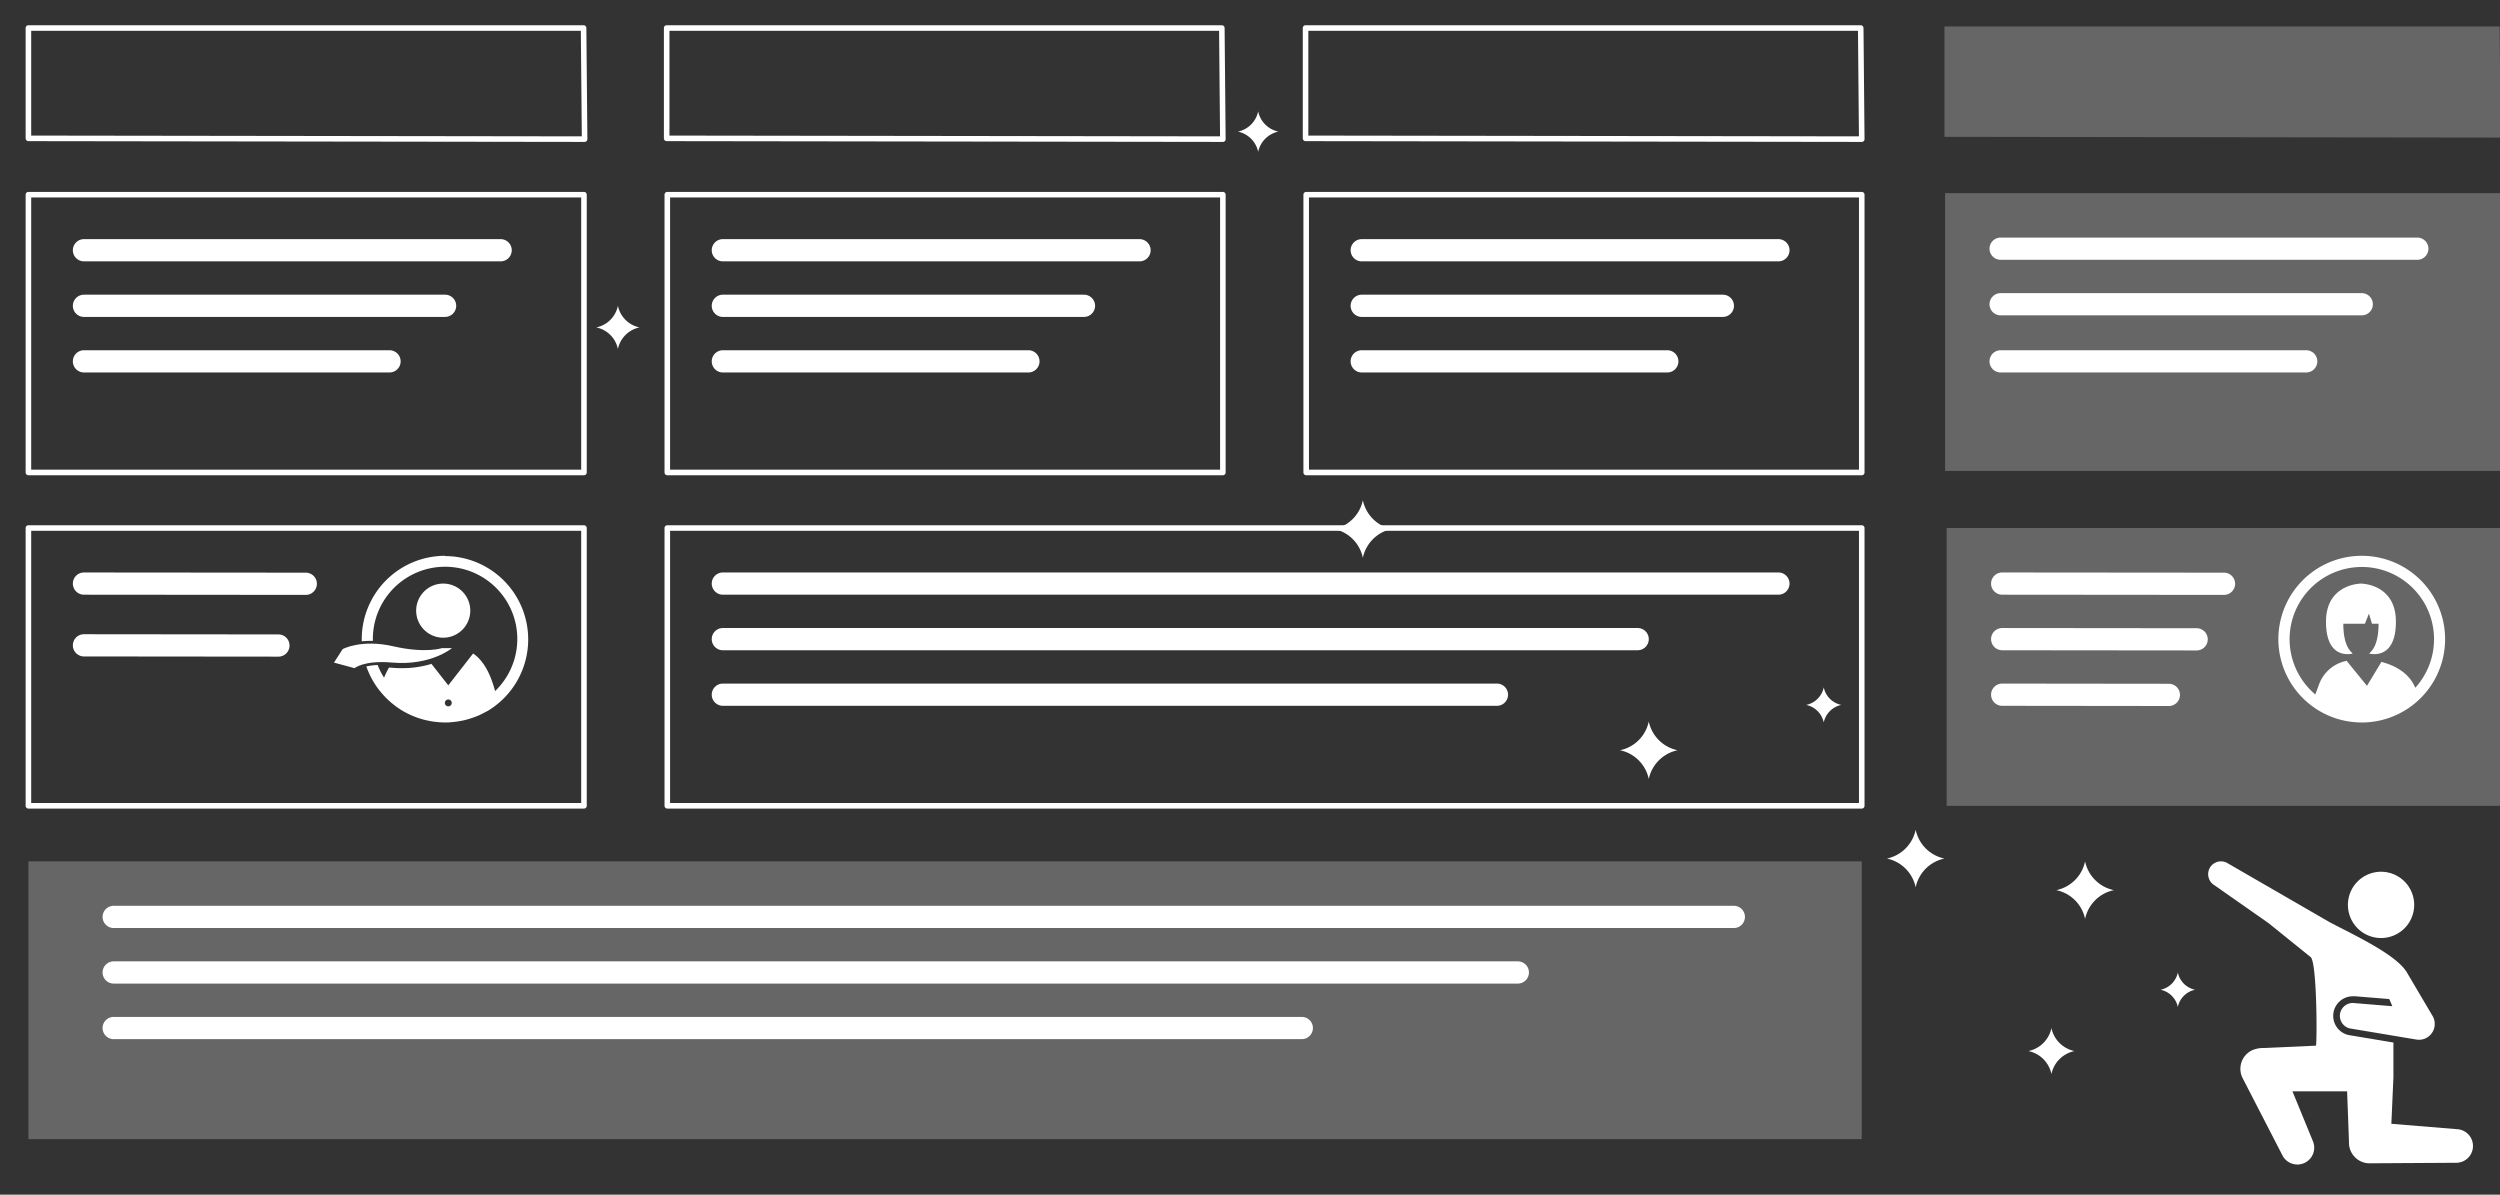 <svg xmlns="http://www.w3.org/2000/svg" viewBox="0 0 900 430.09"><rect x="0" y="0" width="900" height="430.09" fill="#333333" stroke="none"/><path d="M210.46,51.09h0L10.23,50.81a1,1,0,0,1-1-1V10.09a1,1,0,0,1,1-1H210.09a1,1,0,0,1,1,1l.37,40a1,1,0,0,1-1,1ZM11.23,48.81l198.22.28-.35-38H11.23Z" fill="#fff"/><path d="M210.23,171.09h-200a1,1,0,0,1-1-1v-100a1,1,0,0,1,1-1h200a1,1,0,0,1,1,1v100A1,1,0,0,1,210.23,171.09Zm-199-2h198v-98h-198Z" fill="#fff"/><path d="M440.23,51.09h0L240,50.81a1,1,0,0,1-1-1V10.09a1,1,0,0,1,1-1H439.86a1,1,0,0,1,1,1l.37,40a1,1,0,0,1-.29.72A1,1,0,0,1,440.23,51.09ZM241,48.81l198.22.28-.35-38H241Z" fill="#fff"/><path d="M670.23,51.09h0L470,50.81a1,1,0,0,1-1-1V10.09a1,1,0,0,1,1-1H669.86a1,1,0,0,1,1,1l.37,40a1,1,0,0,1-.29.72A1,1,0,0,1,670.23,51.09ZM471,48.81l198.22.28-.35-38H471Z" fill="#fff"/><path d="M440.23,171.09h-200a1,1,0,0,1-1-1v-100a1,1,0,0,1,1-1h200a1,1,0,0,1,1,1v100A1,1,0,0,1,440.23,171.09Zm-199-2h198v-98h-198Z" fill="#fff"/><path d="M670.23,171.09h-200a1,1,0,0,1-1-1v-100a1,1,0,0,1,1-1h200a1,1,0,0,1,1,1v100A1,1,0,0,1,670.23,171.09Zm-199-2h198v-98h-198Z" fill="#fff"/><path d="M210.23,291.09h-200a1,1,0,0,1-1-1v-100a1,1,0,0,1,1-1h200a1,1,0,0,1,1,1v100A1,1,0,0,1,210.23,291.09Zm-199-2h198v-98h-198Z" fill="#fff"/><path d="M110.08,214.16h0l-79.85-.07a4,4,0,1,1,0-8h0l79.85.07a4,4,0,0,1,0,8Z" fill="#fff"/><path d="M100.23,236.39h0l-70-.07a4,4,0,0,1,0-8h0l70,.07a4,4,0,0,1,0,8Z" fill="#fff"/><path d="M159.56,229.57a9.74,9.74,0,1,0-9.74-9.74A9.74,9.74,0,0,0,159.56,229.57Z" fill="#fff"/><path d="M141.14,238.52c13.91,1.23,21.58-5.19,21.58-5.19h-3.63s-5.94,2-17.49-.66-18.23,1-18.23,1l-3.14,4.87,7.43,2S131,237.62,141.14,238.52Z" fill="#fff"/><path d="M161.39,251.81a1.24,1.24,0,1,0,1.24,1.24A1.25,1.25,0,0,0,161.39,251.81Z" fill="none"/><path d="M160.23,200.09a30,30,0,0,0-30,30c0,.26,0,.52,0,.78a31,31,0,0,1,3.18-.16l.82,0c0-.22,0-.43,0-.65a26,26,0,1,1,44,18.73c-1-3.72-2.52-7.92-5.1-10.95a12.88,12.88,0,0,0-2.81-2.58l-8.94,11.46L155.33,239a36.43,36.43,0,0,1-10.68,1.54h0c-1.21,0-2.44-.05-3.67-.16l-.94-.06a32.89,32.89,0,0,0-1.78,3.64,26.37,26.37,0,0,1-2.31-4.56,24.09,24.09,0,0,0-4.07.51,30,30,0,0,0,4.78,8.72v0c.11.15.24.28.36.42.34.42.7.84,1.06,1.24l.61.65q.57.59,1.17,1.14l.65.59c.43.38.88.74,1.33,1.09l.61.48c.61.45,1.23.87,1.88,1.28l.15.1h0l.35.21h0c.5.3,1,.58,1.53.85l.48.24c.54.27,1.09.53,1.65.77.25.11.51.2.77.3.42.17.84.33,1.26.47l.87.28c.41.13.83.25,1.25.36s.59.15.89.21.87.19,1.31.27c.29.05.58.11.88.15.49.08,1,.13,1.48.18l.75.08c.75.06,1.51.09,2.27.09h0c.79,0,1.57,0,2.34-.1h0a29.9,29.9,0,0,0,8.9-2.08l.05,0c.68-.28,1.36-.58,2-.91l0,0c.65-.32,1.28-.67,1.89-1l.07,0c.61-.36,1.21-.75,1.79-1.15l.16-.12a30,30,0,0,0-17.26-54.53Zm1.16,54.2a1.24,1.24,0,1,1,1.24-1.24A1.25,1.25,0,0,1,161.39,254.29Z" fill="#fff"/><path d="M180.23,94.09h-150a4,4,0,0,1,0-8h150a4,4,0,0,1,0,8Z" fill="#fff"/><path d="M160.23,114.09h-130a4,4,0,1,1,0-8h130a4,4,0,0,1,0,8Z" fill="#fff"/><path d="M140.23,134.09h-110a4,4,0,1,1,0-8h110a4,4,0,0,1,0,8Z" fill="#fff"/><path d="M410.23,94.09h-150a4,4,0,0,1,0-8h150a4,4,0,0,1,0,8Z" fill="#fff"/><path d="M390.23,114.09h-130a4,4,0,0,1,0-8h130a4,4,0,0,1,0,8Z" fill="#fff"/><path d="M370.23,134.09h-110a4,4,0,0,1,0-8h110a4,4,0,0,1,0,8Z" fill="#fff"/><path d="M640.23,94.09h-150a4,4,0,0,1,0-8h150a4,4,0,0,1,0,8Z" fill="#fff"/><path d="M620.23,114.09h-130a4,4,0,0,1,0-8h130a4,4,0,0,1,0,8Z" fill="#fff"/><path d="M600.23,134.09h-110a4,4,0,0,1,0-8h110a4,4,0,0,1,0,8Z" fill="#fff"/><path d="M670.23,291.09h-430a1,1,0,0,1-1-1v-100a1,1,0,0,1,1-1h430a1,1,0,0,1,1,1v100A1,1,0,0,1,670.23,291.09Zm-429-2h428v-98h-428Z" fill="#fff"/><path d="M640.23,214.09h-380a4,4,0,0,1,0-8h380a4,4,0,0,1,0,8Z" fill="#fff"/><path d="M589.56,234.09H260.23a4,4,0,0,1,0-8H589.56a4,4,0,0,1,0,8Z" fill="#fff"/><path d="M538.9,254.09H260.23a4,4,0,0,1,0-8H538.9a4,4,0,0,1,0,8Z" fill="#fff"/><g opacity="0.25"><polygon points="899.86 9.53 700 9.53 700 49.26 900.23 49.53 899.86 9.53" fill="#fff"/></g><g opacity="0.25"><rect x="700.23" y="69.53" width="200" height="100" fill="#fff"/></g><g opacity="0.25"><rect x="700.79" y="190.09" width="200" height="100" fill="#fff"/></g><path d="M800.64,214.16h0l-79.85-.07a4,4,0,0,1,0-8h0l79.85.07a4,4,0,0,1,0,8Z" fill="#fff"/><path d="M790.79,234.16h0l-70-.07a4,4,0,0,1,0-8l70,.07a4,4,0,0,1,0,8Z" fill="#fff"/><path d="M780.79,254.16h0l-60-.07a4,4,0,0,1,0-8h0l60,.07a4,4,0,0,1,0,8Z" fill="#fff"/><path d="M870.23,93.53h-150a4,4,0,0,1,0-8h150a4,4,0,0,1,0,8Z" fill="#fff"/><path d="M850.23,113.53h-130a4,4,0,0,1,0-8h130a4,4,0,0,1,0,8Z" fill="#fff"/><path d="M830.23,134.09h-110a4,4,0,0,1,0-8h110a4,4,0,0,1,0,8Z" fill="#fff"/><g opacity="0.25"><rect x="10.23" y="310.09" width="660" height="100" fill="#fff"/></g><path d="M624.18,334.09H40.93a4,4,0,0,1,0-8H624.18a4,4,0,0,1,0,8Z" fill="#fff"/><path d="M546.42,354.09H40.93a4,4,0,0,1,0-8H546.42a4,4,0,0,1,0,8Z" fill="#fff"/><path d="M468.65,374.09H40.93a4,4,0,0,1,0-8H468.65a4,4,0,0,1,0,8Z" fill="#fff"/><path d="M845.25,325.75a11.93,11.93,0,1,0,11.93-11.92A11.93,11.93,0,0,0,845.25,325.75Z" fill="#fff"/><path d="M795.64,312.24a4.64,4.64,0,0,1,6.41-1.42l20.75,12,15.57,9c7.84,4.24,24.09,11.53,28.09,18.22l9.13,15.48a5.7,5.7,0,0,1-1.67,7.88,5.59,5.59,0,0,1-2.46.88,5.45,5.45,0,0,1-1.07,0l-.23,0h0l-23.62-3.95a4.64,4.64,0,1,1,1.12-9.21l13.58,1.12-1.11-2.58-12.23-1a7.32,7.32,0,0,0-.81,0,7.06,7.06,0,0,0-.91,14.07l15.45,2.58v12.54l-.74,16.72,23.56,1.93a6.05,6.05,0,1,1-.46,12.1l-31.22.19a7.44,7.44,0,0,1-7.14-7.7c0-.28-.67-18.21-.67-18.21H825.28l7.28,17.74a6.05,6.05,0,1,1-11,5.09L807.23,387.9a7.41,7.41,0,0,1,3.62-9.85,10.17,10.17,0,0,1,4.13-.77l18.78-.84c.41-2.39.34-30.56-2-31.95l-15-12.1-19.62-13.74A4.65,4.65,0,0,1,795.64,312.24Z" fill="#fff"/><path d="M761,320.45a13.37,13.37,0,0,0-10.37,10.36,13.35,13.35,0,0,0-10.36-10.36,13.34,13.34,0,0,0,10.36-10.36A13.35,13.35,0,0,0,761,320.45Z" fill="#fff"/><path d="M790.23,356.31a8,8,0,0,0-6.21,6.22,8,8,0,0,0-6.22-6.22,8,8,0,0,0,6.22-6.22A8,8,0,0,0,790.23,356.31Z" fill="#fff"/><path d="M746.81,378.38a10.68,10.68,0,0,0-8.29,8.29,10.68,10.68,0,0,0-8.29-8.29,10.68,10.68,0,0,0,8.29-8.29A10.68,10.68,0,0,0,746.81,378.38Z" fill="#fff"/><path d="M445.65,47.38a9.41,9.41,0,0,1,7.29,7.29,9.41,9.41,0,0,1,7.29-7.29,9.39,9.39,0,0,1-7.29-7.29A9.39,9.39,0,0,1,445.65,47.38Z" fill="#fff"/><path d="M214.67,117.87a10,10,0,0,1,7.78,7.78,10,10,0,0,1,7.78-7.78,10,10,0,0,1-7.78-7.78A10,10,0,0,1,214.67,117.87Z" fill="#fff"/><path d="M650.23,253.77a8.16,8.16,0,0,1,6.32,6.32,8.16,8.16,0,0,1,6.32-6.32,8.13,8.13,0,0,1-6.32-6.32A8.13,8.13,0,0,1,650.23,253.77Z" fill="#fff"/><path d="M501,190.45a13.37,13.37,0,0,0-10.37,10.36,13.35,13.35,0,0,0-10.36-10.36,13.34,13.34,0,0,0,10.36-10.36A13.35,13.35,0,0,0,501,190.45Z" fill="#fff"/><path d="M850.23,200.09a30,30,0,0,0-10.14,58.24c.52.19,1,.36,1.58.52a30.28,30.28,0,0,0,8.56,1.24,29.84,29.84,0,0,0,12.68-2.81l.79-.38a30,30,0,0,0-13.47-56.81Zm19.24,47.47c-2.36-5.71-8-8.2-12.16-9.27l-5.2,8.61-7.32-9a13.28,13.28,0,0,0-10.09,8.94L833.51,250a26,26,0,1,1,36-2.42Z" fill="#fff"/><path d="M849.94,210.09s-12.4,0-12.58,13.41c-.14,10.05,4.5,12.73,9.53,11.84.16-.49-3.3-1.62-3.3-10.79h7.78l1.45-3.65,1.09,3.65h2.38c0,9.17-3.46,10.3-3.3,10.79,5,.89,9.67-1.79,9.54-11.84C862.34,210.08,849.94,210.09,849.94,210.09Z" fill="#fff"/><path d="M603.93,270.09a13.37,13.37,0,0,0-10.37,10.36,13.34,13.34,0,0,0-10.36-10.36,13.34,13.34,0,0,0,10.36-10.36A13.37,13.37,0,0,0,603.93,270.09Z" fill="#fff"/><path d="M700,309.08a13.35,13.35,0,0,0-10.36,10.36,13.35,13.35,0,0,0-10.36-10.36,13.38,13.38,0,0,0,10.36-10.37A13.38,13.38,0,0,0,700,309.08Z" fill="#fff"/></svg>